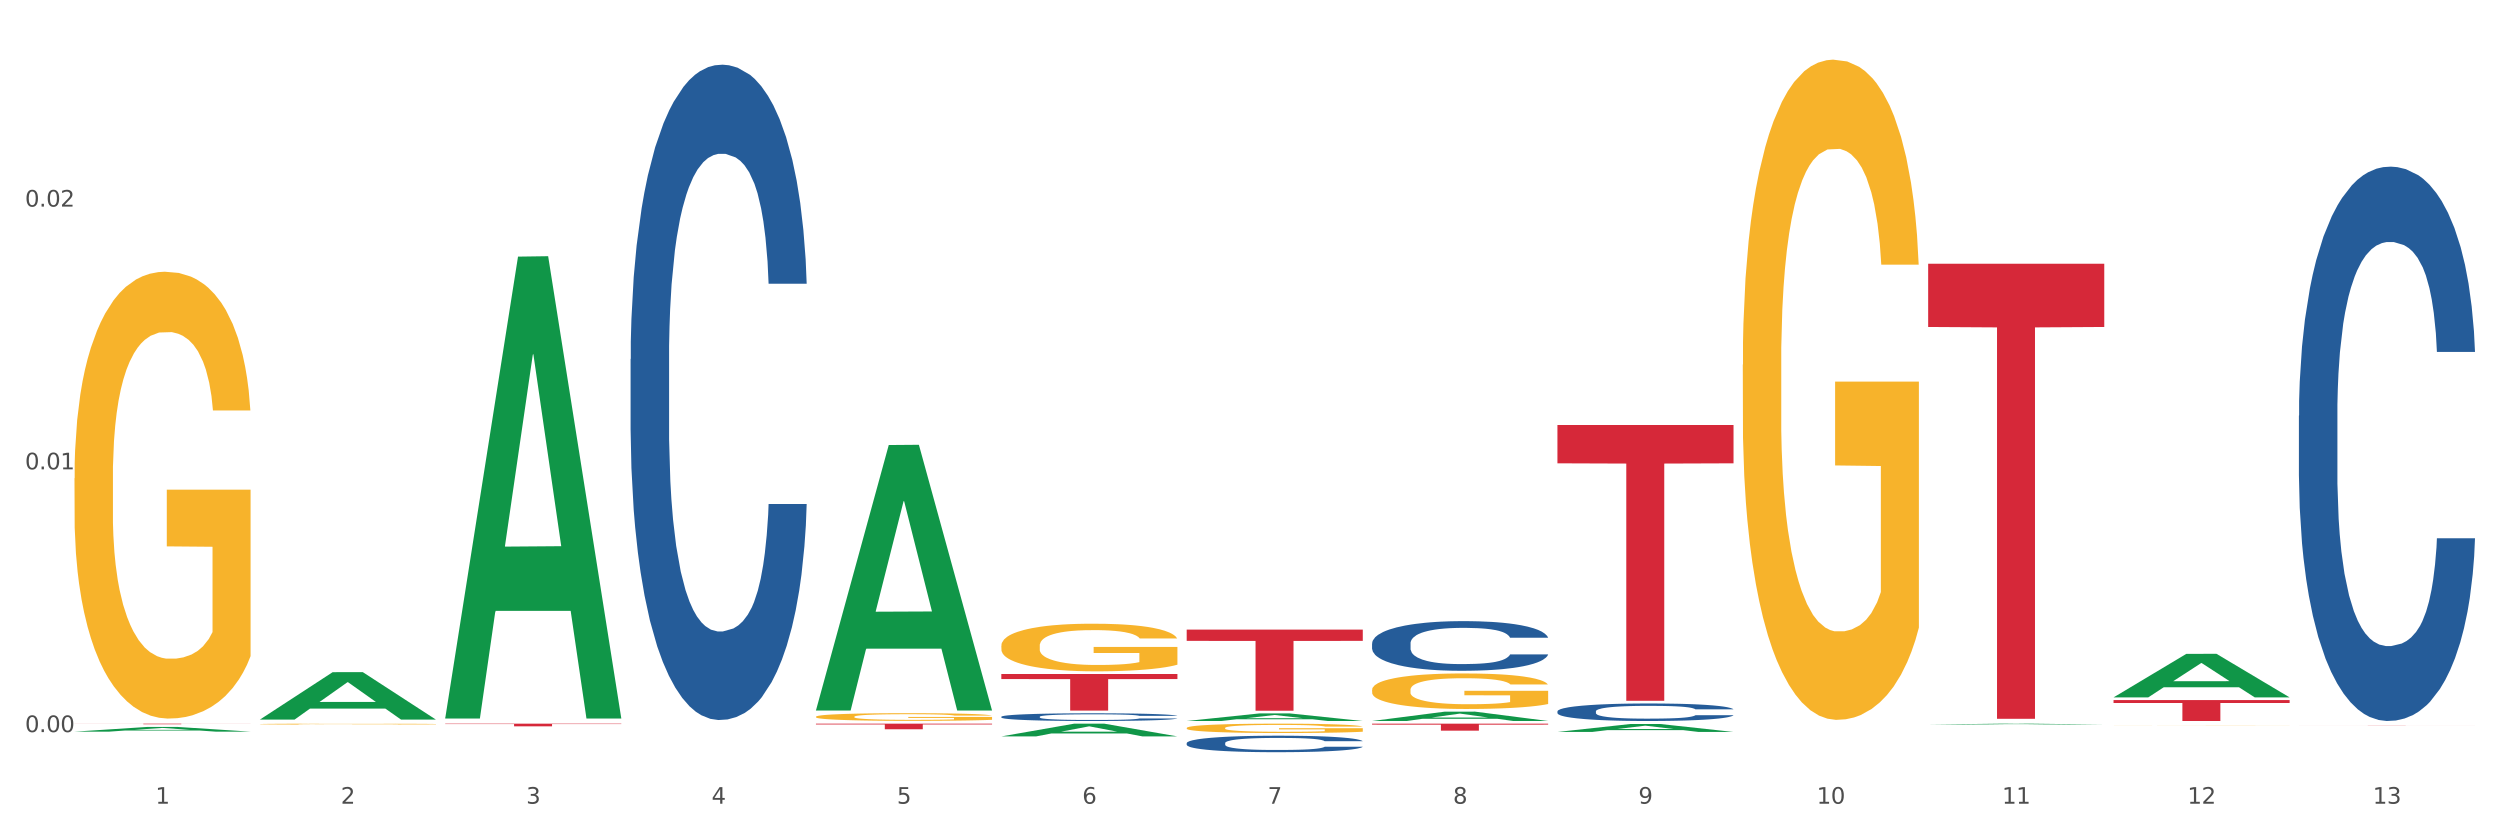 <?xml version="1.0" encoding="utf-8" standalone="no"?>
<!DOCTYPE svg PUBLIC "-//W3C//DTD SVG 1.1//EN"
  "http://www.w3.org/Graphics/SVG/1.1/DTD/svg11.dtd">
<svg xmlns:xlink="http://www.w3.org/1999/xlink" width="1080pt" height="360pt" viewBox="0 0 1080 360" xmlns="http://www.w3.org/2000/svg" version="1.1">
 <rect x="0" y="0" width="1080" height="360" fill="#333333" stroke="none"/>
 <defs>
  <style type="text/css">*{stroke-linejoin: round; stroke-linecap: butt}</style>
 </defs>
 <g id="figure_1">
  <g id="patch_1">
   <path d="M 0 360 
L 1080 360 
L 1080 0 
L 0 0 
z
" style="fill: #ffffff; stroke: #ffffff; stroke-linejoin: miter"/>
  </g>
  <g id="axes_1">
   <g id="matplotlib.axis_1">
    <g id="xtick_1">
     <g id="text_1">
      <!-- 1 -->
      <g style="fill: #4d4d4d" transform="translate(67.159 347.204) scale(0.096 -0.096)">
       <defs>
        <path id="DejaVuSans-31" d="M 794 531 
L 1825 531 
L 1825 4091 
L 703 3866 
L 703 4441 
L 1819 4666 
L 2450 4666 
L 2450 531 
L 3481 531 
L 3481 0 
L 794 0 
L 794 531 
z
" transform="scale(0.016)"/>
       </defs>
       <use xlink:href="#DejaVuSans-31"/>
      </g>
     </g>
    </g>
    <g id="xtick_2">
     <g id="text_2">
      <!-- 2 -->
      <g style="fill: #4d4d4d" transform="translate(147.238 347.204) scale(0.096 -0.096)">
       <defs>
        <path id="DejaVuSans-32" d="M 1228 531 
L 3431 531 
L 3431 0 
L 469 0 
L 469 531 
Q 828 903 1448 1529 
Q 2069 2156 2228 2338 
Q 2531 2678 2651 2914 
Q 2772 3150 2772 3378 
Q 2772 3750 2511 3984 
Q 2250 4219 1831 4219 
Q 1534 4219 1204 4116 
Q 875 4013 500 3803 
L 500 4441 
Q 881 4594 1212 4672 
Q 1544 4750 1819 4750 
Q 2544 4750 2975 4387 
Q 3406 4025 3406 3419 
Q 3406 3131 3298 2873 
Q 3191 2616 2906 2266 
Q 2828 2175 2409 1742 
Q 1991 1309 1228 531 
z
" transform="scale(0.016)"/>
       </defs>
       <use xlink:href="#DejaVuSans-32"/>
      </g>
     </g>
    </g>
    <g id="xtick_3">
     <g id="text_3">
      <!-- 3 -->
      <g style="fill: #4d4d4d" transform="translate(227.317 347.204) scale(0.096 -0.096)">
       <defs>
        <path id="DejaVuSans-33" d="M 2597 2516 
Q 3050 2419 3304 2112 
Q 3559 1806 3559 1356 
Q 3559 666 3084 287 
Q 2609 -91 1734 -91 
Q 1441 -91 1130 -33 
Q 819 25 488 141 
L 488 750 
Q 750 597 1062 519 
Q 1375 441 1716 441 
Q 2309 441 2620 675 
Q 2931 909 2931 1356 
Q 2931 1769 2642 2001 
Q 2353 2234 1838 2234 
L 1294 2234 
L 1294 2753 
L 1863 2753 
Q 2328 2753 2575 2939 
Q 2822 3125 2822 3475 
Q 2822 3834 2567 4026 
Q 2313 4219 1838 4219 
Q 1578 4219 1281 4162 
Q 984 4106 628 3988 
L 628 4550 
Q 988 4650 1302 4700 
Q 1616 4750 1894 4750 
Q 2613 4750 3031 4423 
Q 3450 4097 3450 3541 
Q 3450 3153 3228 2886 
Q 3006 2619 2597 2516 
z
" transform="scale(0.016)"/>
       </defs>
       <use xlink:href="#DejaVuSans-33"/>
      </g>
     </g>
    </g>
    <g id="xtick_4">
     <g id="text_4">
      <!-- 4 -->
      <g style="fill: #4d4d4d" transform="translate(307.396 347.204) scale(0.096 -0.096)">
       <defs>
        <path id="DejaVuSans-34" d="M 2419 4116 
L 825 1625 
L 2419 1625 
L 2419 4116 
z
M 2253 4666 
L 3047 4666 
L 3047 1625 
L 3713 1625 
L 3713 1100 
L 3047 1100 
L 3047 0 
L 2419 0 
L 2419 1100 
L 313 1100 
L 313 1709 
L 2253 4666 
z
" transform="scale(0.016)"/>
       </defs>
       <use xlink:href="#DejaVuSans-34"/>
      </g>
     </g>
    </g>
    <g id="xtick_5">
     <g id="text_5">
      <!-- 5 -->
      <g style="fill: #4d4d4d" transform="translate(387.475 347.204) scale(0.096 -0.096)">
       <defs>
        <path id="DejaVuSans-35" d="M 691 4666 
L 3169 4666 
L 3169 4134 
L 1269 4134 
L 1269 2991 
Q 1406 3038 1543 3061 
Q 1681 3084 1819 3084 
Q 2600 3084 3056 2656 
Q 3513 2228 3513 1497 
Q 3513 744 3044 326 
Q 2575 -91 1722 -91 
Q 1428 -91 1123 -41 
Q 819 9 494 109 
L 494 744 
Q 775 591 1075 516 
Q 1375 441 1709 441 
Q 2250 441 2565 725 
Q 2881 1009 2881 1497 
Q 2881 1984 2565 2268 
Q 2250 2553 1709 2553 
Q 1456 2553 1204 2497 
Q 953 2441 691 2322 
L 691 4666 
z
" transform="scale(0.016)"/>
       </defs>
       <use xlink:href="#DejaVuSans-35"/>
      </g>
     </g>
    </g>
    <g id="xtick_6">
     <g id="text_6">
      <!-- 6 -->
      <g style="fill: #4d4d4d" transform="translate(467.554 347.204) scale(0.096 -0.096)">
       <defs>
        <path id="DejaVuSans-36" d="M 2113 2584 
Q 1688 2584 1439 2293 
Q 1191 2003 1191 1497 
Q 1191 994 1439 701 
Q 1688 409 2113 409 
Q 2538 409 2786 701 
Q 3034 994 3034 1497 
Q 3034 2003 2786 2293 
Q 2538 2584 2113 2584 
z
M 3366 4563 
L 3366 3988 
Q 3128 4100 2886 4159 
Q 2644 4219 2406 4219 
Q 1781 4219 1451 3797 
Q 1122 3375 1075 2522 
Q 1259 2794 1537 2939 
Q 1816 3084 2150 3084 
Q 2853 3084 3261 2657 
Q 3669 2231 3669 1497 
Q 3669 778 3244 343 
Q 2819 -91 2113 -91 
Q 1303 -91 875 529 
Q 447 1150 447 2328 
Q 447 3434 972 4092 
Q 1497 4750 2381 4750 
Q 2619 4750 2861 4703 
Q 3103 4656 3366 4563 
z
" transform="scale(0.016)"/>
       </defs>
       <use xlink:href="#DejaVuSans-36"/>
      </g>
     </g>
    </g>
    <g id="xtick_7">
     <g id="text_7">
      <!-- 7 -->
      <g style="fill: #4d4d4d" transform="translate(547.634 347.204) scale(0.096 -0.096)">
       <defs>
        <path id="DejaVuSans-37" d="M 525 4666 
L 3525 4666 
L 3525 4397 
L 1831 0 
L 1172 0 
L 2766 4134 
L 525 4134 
L 525 4666 
z
" transform="scale(0.016)"/>
       </defs>
       <use xlink:href="#DejaVuSans-37"/>
      </g>
     </g>
    </g>
    <g id="xtick_8">
     <g id="text_8">
      <!-- 8 -->
      <g style="fill: #4d4d4d" transform="translate(627.713 347.204) scale(0.096 -0.096)">
       <defs>
        <path id="DejaVuSans-38" d="M 2034 2216 
Q 1584 2216 1326 1975 
Q 1069 1734 1069 1313 
Q 1069 891 1326 650 
Q 1584 409 2034 409 
Q 2484 409 2743 651 
Q 3003 894 3003 1313 
Q 3003 1734 2745 1975 
Q 2488 2216 2034 2216 
z
M 1403 2484 
Q 997 2584 770 2862 
Q 544 3141 544 3541 
Q 544 4100 942 4425 
Q 1341 4750 2034 4750 
Q 2731 4750 3128 4425 
Q 3525 4100 3525 3541 
Q 3525 3141 3298 2862 
Q 3072 2584 2669 2484 
Q 3125 2378 3379 2068 
Q 3634 1759 3634 1313 
Q 3634 634 3220 271 
Q 2806 -91 2034 -91 
Q 1263 -91 848 271 
Q 434 634 434 1313 
Q 434 1759 690 2068 
Q 947 2378 1403 2484 
z
M 1172 3481 
Q 1172 3119 1398 2916 
Q 1625 2713 2034 2713 
Q 2441 2713 2670 2916 
Q 2900 3119 2900 3481 
Q 2900 3844 2670 4047 
Q 2441 4250 2034 4250 
Q 1625 4250 1398 4047 
Q 1172 3844 1172 3481 
z
" transform="scale(0.016)"/>
       </defs>
       <use xlink:href="#DejaVuSans-38"/>
      </g>
     </g>
    </g>
    <g id="xtick_9">
     <g id="text_9">
      <!-- 9 -->
      <g style="fill: #4d4d4d" transform="translate(707.792 347.204) scale(0.096 -0.096)">
       <defs>
        <path id="DejaVuSans-39" d="M 703 97 
L 703 672 
Q 941 559 1184 500 
Q 1428 441 1663 441 
Q 2288 441 2617 861 
Q 2947 1281 2994 2138 
Q 2813 1869 2534 1725 
Q 2256 1581 1919 1581 
Q 1219 1581 811 2004 
Q 403 2428 403 3163 
Q 403 3881 828 4315 
Q 1253 4750 1959 4750 
Q 2769 4750 3195 4129 
Q 3622 3509 3622 2328 
Q 3622 1225 3098 567 
Q 2575 -91 1691 -91 
Q 1453 -91 1209 -44 
Q 966 3 703 97 
z
M 1959 2075 
Q 2384 2075 2632 2365 
Q 2881 2656 2881 3163 
Q 2881 3666 2632 3958 
Q 2384 4250 1959 4250 
Q 1534 4250 1286 3958 
Q 1038 3666 1038 3163 
Q 1038 2656 1286 2365 
Q 1534 2075 1959 2075 
z
" transform="scale(0.016)"/>
       </defs>
       <use xlink:href="#DejaVuSans-39"/>
      </g>
     </g>
    </g>
    <g id="xtick_10">
     <g id="text_10">
      <!-- 10 -->
      <g style="fill: #4d4d4d" transform="translate(784.817 347.204) scale(0.096 -0.096)">
       <defs>
        <path id="DejaVuSans-30" d="M 2034 4250 
Q 1547 4250 1301 3770 
Q 1056 3291 1056 2328 
Q 1056 1369 1301 889 
Q 1547 409 2034 409 
Q 2525 409 2770 889 
Q 3016 1369 3016 2328 
Q 3016 3291 2770 3770 
Q 2525 4250 2034 4250 
z
M 2034 4750 
Q 2819 4750 3233 4129 
Q 3647 3509 3647 2328 
Q 3647 1150 3233 529 
Q 2819 -91 2034 -91 
Q 1250 -91 836 529 
Q 422 1150 422 2328 
Q 422 3509 836 4129 
Q 1250 4750 2034 4750 
z
" transform="scale(0.016)"/>
       </defs>
       <use xlink:href="#DejaVuSans-31"/>
       <use xlink:href="#DejaVuSans-30" transform="translate(63.623 0)"/>
      </g>
     </g>
    </g>
    <g id="xtick_11">
     <g id="text_11">
      <!-- 11 -->
      <g style="fill: #4d4d4d" transform="translate(864.896 347.204) scale(0.096 -0.096)">
       <use xlink:href="#DejaVuSans-31"/>
       <use xlink:href="#DejaVuSans-31" transform="translate(63.623 0)"/>
      </g>
     </g>
    </g>
    <g id="xtick_12">
     <g id="text_12">
      <!-- 12 -->
      <g style="fill: #4d4d4d" transform="translate(944.975 347.204) scale(0.096 -0.096)">
       <use xlink:href="#DejaVuSans-31"/>
       <use xlink:href="#DejaVuSans-32" transform="translate(63.623 0)"/>
      </g>
     </g>
    </g>
    <g id="xtick_13">
     <g id="text_13">
      <!-- 13 -->
      <g style="fill: #4d4d4d" transform="translate(1025.054 347.204) scale(0.096 -0.096)">
       <use xlink:href="#DejaVuSans-31"/>
       <use xlink:href="#DejaVuSans-33" transform="translate(63.623 0)"/>
      </g>
     </g>
    </g>
    <g id="xtick_14"/>
    <g id="xtick_15"/>
    <g id="xtick_16"/>
    <g id="xtick_17"/>
    <g id="xtick_18"/>
    <g id="xtick_19"/>
    <g id="xtick_20"/>
    <g id="xtick_21"/>
    <g id="xtick_22"/>
    <g id="xtick_23"/>
    <g id="xtick_24"/>
    <g id="xtick_25"/>
   </g>
   <g id="matplotlib.axis_2">
    <g id="ytick_1">
     <g id="text_14">
      <!-- 0.00 -->
      <g style="fill: #4d4d4d" transform="translate(10.8 316.27) scale(0.096 -0.096)">
       <defs>
        <path id="DejaVuSans-2e" d="M 684 794 
L 1344 794 
L 1344 0 
L 684 0 
L 684 794 
z
" transform="scale(0.016)"/>
       </defs>
       <use xlink:href="#DejaVuSans-30"/>
       <use xlink:href="#DejaVuSans-2e" transform="translate(63.623 0)"/>
       <use xlink:href="#DejaVuSans-30" transform="translate(95.41 0)"/>
       <use xlink:href="#DejaVuSans-30" transform="translate(159.033 0)"/>
      </g>
     </g>
    </g>
    <g id="ytick_2">
     <g id="text_15">
      <!-- 0.01 -->
      <g style="fill: #4d4d4d" transform="translate(10.8 202.762) scale(0.096 -0.096)">
       <use xlink:href="#DejaVuSans-30"/>
       <use xlink:href="#DejaVuSans-2e" transform="translate(63.623 0)"/>
       <use xlink:href="#DejaVuSans-30" transform="translate(95.41 0)"/>
       <use xlink:href="#DejaVuSans-31" transform="translate(159.033 0)"/>
      </g>
     </g>
    </g>
    <g id="ytick_3">
     <g id="text_16">
      <!-- 0.02 -->
      <g style="fill: #4d4d4d" transform="translate(10.8 89.254) scale(0.096 -0.096)">
       <use xlink:href="#DejaVuSans-30"/>
       <use xlink:href="#DejaVuSans-2e" transform="translate(63.623 0)"/>
       <use xlink:href="#DejaVuSans-30" transform="translate(95.41 0)"/>
       <use xlink:href="#DejaVuSans-32" transform="translate(159.033 0)"/>
      </g>
     </g>
    </g>
    <g id="ytick_4"/>
    <g id="ytick_5"/>
    <g id="ytick_6"/>
   </g>
   <g id="PolyCollection_1">
    <path d="M 32.175 316.069 
L 32.253 316.067 
L 63.625 314.036 
L 76.644 314.034 
L 108.25 316.073 
L 93.192 316.073 
L 86.369 315.598 
L 53.978 315.598 
L 53.743 315.606 
L 47.155 316.073 
L 32.175 316.073 
L 32.175 316.069 
L 58.056 315.315 
L 82.291 315.313 
L 70.291 314.469 
L 70.134 314.465 
L 69.977 314.471 
L 57.978 315.313 
L 58.056 315.315 
L 32.175 316.069 
z
" clip-path="url(#p7090a902dc)" style="fill: #109648"/>
    <path d="M 913.046 302.433 
L 989.121 302.433 
L 989.121 303.689 
L 959.196 303.698 
L 959.196 311.475 
L 942.791 311.475 
L 942.791 303.698 
L 913.046 303.689 
L 913.046 302.441 
L 913.046 302.433 
z
" clip-path="url(#p7090a902dc)" style="fill: #d62839"/>
    <path d="M 832.967 113.931 
L 909.042 113.931 
L 909.042 141.25 
L 879.116 141.435 
L 879.116 310.523 
L 862.712 310.523 
L 862.712 141.435 
L 832.967 141.25 
L 832.967 114.115 
L 832.967 113.931 
z
" clip-path="url(#p7090a902dc)" style="fill: #d62839"/>
    <path d="M 672.808 183.592 
L 748.883 183.592 
L 748.883 200.151 
L 718.958 200.263 
L 718.958 302.753 
L 702.553 302.753 
L 702.553 200.263 
L 672.808 200.151 
L 672.808 183.704 
L 672.808 183.592 
z
" clip-path="url(#p7090a902dc)" style="fill: #d62839"/>
    <path d="M 592.729 312.623 
L 668.804 312.623 
L 668.804 313.042 
L 638.879 313.045 
L 638.879 315.641 
L 622.474 315.641 
L 622.474 313.045 
L 592.729 313.042 
L 592.729 312.626 
L 592.729 312.623 
z
" clip-path="url(#p7090a902dc)" style="fill: #d62839"/>
    <path d="M 512.65 271.986 
L 588.725 271.986 
L 588.725 276.858 
L 558.8 276.891 
L 558.8 307.044 
L 542.395 307.044 
L 542.395 276.891 
L 512.65 276.858 
L 512.65 272.019 
L 512.65 271.986 
z
" clip-path="url(#p7090a902dc)" style="fill: #d62839"/>
    <path d="M 432.571 291.166 
L 508.646 291.166 
L 508.646 293.365 
L 478.721 293.38 
L 478.721 306.989 
L 462.316 306.989 
L 462.316 293.38 
L 432.571 293.365 
L 432.571 291.181 
L 432.571 291.166 
z
" clip-path="url(#p7090a902dc)" style="fill: #d62839"/>
    <path d="M 352.492 312.623 
L 428.567 312.623 
L 428.567 312.958 
L 398.641 312.96 
L 398.641 315.032 
L 382.237 315.032 
L 382.237 312.96 
L 352.492 312.958 
L 352.492 312.625 
L 352.492 312.623 
z
" clip-path="url(#p7090a902dc)" style="fill: #d62839"/>
    <path d="M 192.333 312.623 
L 268.408 312.623 
L 268.408 312.784 
L 238.483 312.785 
L 238.483 313.781 
L 222.078 313.781 
L 222.078 312.785 
L 192.333 312.784 
L 192.333 312.624 
L 192.333 312.623 
z
" clip-path="url(#p7090a902dc)" style="fill: #d62839"/>
    <path d="M 32.175 312.623 
L 108.25 312.623 
L 108.25 312.659 
L 78.325 312.66 
L 78.325 312.887 
L 61.92 312.887 
L 61.92 312.66 
L 32.175 312.659 
L 32.175 312.623 
L 32.175 312.623 
z
" clip-path="url(#p7090a902dc)" style="fill: #d62839"/>
    <path d="M 272.412 155.149 
L 272.502 154.89 
L 272.502 147.651 
L 272.772 137.826 
L 273.761 119.727 
L 275.02 106.023 
L 277.178 89.993 
L 278.347 83.271 
L 279.876 75.773 
L 283.023 63.621 
L 286.62 53.278 
L 289.138 47.59 
L 291.027 43.97 
L 295.253 37.507 
L 297.681 34.662 
L 300.199 32.335 
L 302.357 30.784 
L 305.954 28.974 
L 308.831 28.199 
L 312.159 27.94 
L 314.946 28.199 
L 318.633 29.233 
L 324.028 32.335 
L 326.097 34.145 
L 328.884 37.248 
L 331.762 41.385 
L 334.1 45.522 
L 336.798 51.468 
L 339.585 59.225 
L 342.283 69.05 
L 344.171 78.1 
L 345.7 87.666 
L 347.049 99.301 
L 348.038 111.97 
L 348.488 122.571 
L 332.032 122.571 
L 331.582 113.004 
L 330.683 102.662 
L 329.784 95.681 
L 328.794 89.993 
L 327.266 83.529 
L 325.917 79.392 
L 323.669 74.48 
L 321.601 71.377 
L 319.892 69.567 
L 317.824 68.016 
L 313.418 66.465 
L 310.27 66.465 
L 308.292 66.982 
L 305.864 68.274 
L 303.796 70.084 
L 301.368 73.187 
L 299.479 76.548 
L 297.591 80.944 
L 296.512 84.046 
L 294.893 89.734 
L 293.814 94.388 
L 292.375 102.404 
L 291.566 108.092 
L 290.127 122.829 
L 289.498 133.689 
L 289.228 141.187 
L 289.048 149.46 
L 289.048 189.795 
L 289.588 207.894 
L 290.037 215.65 
L 290.757 224.441 
L 292.106 235.818 
L 294.084 246.935 
L 296.152 254.95 
L 297.861 259.863 
L 299.479 263.483 
L 301.098 266.327 
L 303.076 268.912 
L 304.695 270.464 
L 307.123 272.015 
L 310 272.791 
L 312.249 272.791 
L 316.835 271.498 
L 318.903 270.205 
L 320.881 268.395 
L 323.039 265.551 
L 324.748 262.449 
L 325.737 260.122 
L 327.356 255.209 
L 328.615 250.038 
L 329.694 244.091 
L 330.413 238.92 
L 331.222 231.164 
L 331.852 222.373 
L 332.032 217.719 
L 348.488 217.719 
L 348.128 227.027 
L 347.498 236.076 
L 346.24 248.228 
L 345.25 255.209 
L 343.722 263.741 
L 342.103 270.981 
L 339.855 278.996 
L 337.787 284.943 
L 335.629 290.114 
L 333.291 294.768 
L 329.064 301.232 
L 327.535 303.042 
L 324.298 306.144 
L 321.78 307.954 
L 318.094 309.764 
L 314.317 310.798 
L 310.36 311.057 
L 306.853 310.54 
L 302.986 308.988 
L 300.558 307.437 
L 297.861 305.11 
L 294.713 301.49 
L 291.746 297.095 
L 288.958 291.924 
L 286.351 285.977 
L 283.923 279.255 
L 280.775 268.137 
L 278.437 257.277 
L 276.729 247.194 
L 275.56 238.662 
L 274.391 227.802 
L 273.761 220.304 
L 272.772 202.205 
L 272.412 185.399 
L 272.412 155.149 
z
" clip-path="url(#p7090a902dc)" style="fill: #255c99"/>
    <path d="M 432.571 309.636 
L 432.661 309.633 
L 432.661 309.548 
L 432.93 309.432 
L 433.92 309.219 
L 435.179 309.057 
L 437.337 308.868 
L 438.506 308.789 
L 440.034 308.7 
L 443.182 308.557 
L 446.779 308.435 
L 449.297 308.368 
L 451.185 308.325 
L 455.411 308.249 
L 457.839 308.215 
L 460.357 308.188 
L 462.515 308.17 
L 466.112 308.148 
L 468.99 308.139 
L 472.317 308.136 
L 475.105 308.139 
L 478.791 308.151 
L 484.187 308.188 
L 486.255 308.209 
L 489.043 308.246 
L 491.92 308.295 
L 494.258 308.343 
L 496.956 308.414 
L 499.744 308.505 
L 502.441 308.621 
L 504.33 308.728 
L 505.858 308.84 
L 507.207 308.978 
L 508.196 309.127 
L 508.646 309.252 
L 492.19 309.252 
L 491.74 309.139 
L 490.841 309.017 
L 489.942 308.935 
L 488.953 308.868 
L 487.424 308.792 
L 486.075 308.743 
L 483.827 308.685 
L 481.759 308.648 
L 480.05 308.627 
L 477.982 308.609 
L 473.576 308.59 
L 470.429 308.59 
L 468.45 308.597 
L 466.022 308.612 
L 463.954 308.633 
L 461.526 308.67 
L 459.638 308.709 
L 457.749 308.761 
L 456.67 308.798 
L 455.052 308.865 
L 453.973 308.92 
L 452.534 309.014 
L 451.724 309.081 
L 450.286 309.255 
L 449.656 309.383 
L 449.386 309.472 
L 449.207 309.569 
L 449.207 310.045 
L 449.746 310.259 
L 450.196 310.35 
L 450.915 310.454 
L 452.264 310.588 
L 454.242 310.719 
L 456.311 310.814 
L 458.019 310.871 
L 459.638 310.914 
L 461.256 310.948 
L 463.235 310.978 
L 464.853 310.996 
L 467.281 311.015 
L 470.159 311.024 
L 472.407 311.024 
L 476.993 311.009 
L 479.061 310.993 
L 481.039 310.972 
L 483.198 310.939 
L 484.906 310.902 
L 485.895 310.875 
L 487.514 310.817 
L 488.773 310.756 
L 489.852 310.685 
L 490.571 310.624 
L 491.381 310.533 
L 492.01 310.429 
L 492.19 310.374 
L 508.646 310.374 
L 508.286 310.484 
L 507.657 310.591 
L 506.398 310.734 
L 505.409 310.817 
L 503.88 310.917 
L 502.261 311.003 
L 500.013 311.097 
L 497.945 311.167 
L 495.787 311.228 
L 493.449 311.283 
L 489.222 311.359 
L 487.694 311.381 
L 484.457 311.417 
L 481.939 311.439 
L 478.252 311.46 
L 474.475 311.472 
L 470.518 311.475 
L 467.011 311.469 
L 463.145 311.451 
L 460.717 311.433 
L 458.019 311.405 
L 454.872 311.362 
L 451.904 311.311 
L 449.117 311.25 
L 446.509 311.179 
L 444.081 311.1 
L 440.934 310.969 
L 438.596 310.841 
L 436.887 310.722 
L 435.718 310.621 
L 434.549 310.493 
L 433.92 310.405 
L 432.93 310.191 
L 432.571 309.993 
L 432.571 309.636 
z
" clip-path="url(#p7090a902dc)" style="fill: #255c99"/>
    <path d="M 512.65 321.021 
L 512.74 321.015 
L 512.74 320.832 
L 513.01 320.585 
L 513.999 320.129 
L 515.258 319.784 
L 517.416 319.38 
L 518.585 319.21 
L 520.114 319.021 
L 523.261 318.715 
L 526.858 318.455 
L 529.376 318.311 
L 531.264 318.22 
L 535.49 318.057 
L 537.918 317.986 
L 540.436 317.927 
L 542.594 317.888 
L 546.191 317.842 
L 549.069 317.823 
L 552.396 317.816 
L 555.184 317.823 
L 558.871 317.849 
L 564.266 317.927 
L 566.334 317.973 
L 569.122 318.051 
L 571.999 318.155 
L 574.337 318.259 
L 577.035 318.409 
L 579.823 318.605 
L 582.52 318.852 
L 584.409 319.08 
L 585.937 319.321 
L 587.286 319.614 
L 588.275 319.933 
L 588.725 320.201 
L 572.269 320.201 
L 571.819 319.96 
L 570.92 319.699 
L 570.021 319.523 
L 569.032 319.38 
L 567.503 319.217 
L 566.154 319.113 
L 563.906 318.989 
L 561.838 318.911 
L 560.129 318.865 
L 558.061 318.826 
L 553.655 318.787 
L 550.508 318.787 
L 548.529 318.8 
L 546.101 318.833 
L 544.033 318.878 
L 541.605 318.956 
L 539.717 319.041 
L 537.828 319.152 
L 536.749 319.23 
L 535.131 319.373 
L 534.052 319.49 
L 532.613 319.692 
L 531.804 319.836 
L 530.365 320.207 
L 529.735 320.481 
L 529.466 320.67 
L 529.286 320.878 
L 529.286 321.894 
L 529.825 322.35 
L 530.275 322.546 
L 530.994 322.767 
L 532.343 323.054 
L 534.321 323.334 
L 536.39 323.536 
L 538.098 323.66 
L 539.717 323.751 
L 541.335 323.823 
L 543.314 323.888 
L 544.932 323.927 
L 547.36 323.966 
L 550.238 323.985 
L 552.486 323.985 
L 557.072 323.953 
L 559.14 323.92 
L 561.119 323.875 
L 563.277 323.803 
L 564.985 323.725 
L 565.974 323.666 
L 567.593 323.542 
L 568.852 323.412 
L 569.931 323.262 
L 570.65 323.132 
L 571.46 322.937 
L 572.089 322.715 
L 572.269 322.598 
L 588.725 322.598 
L 588.365 322.832 
L 587.736 323.06 
L 586.477 323.367 
L 585.488 323.542 
L 583.959 323.757 
L 582.341 323.94 
L 580.092 324.142 
L 578.024 324.292 
L 575.866 324.422 
L 573.528 324.539 
L 569.302 324.702 
L 567.773 324.748 
L 564.536 324.826 
L 562.018 324.871 
L 558.331 324.917 
L 554.554 324.943 
L 550.598 324.95 
L 547.091 324.936 
L 543.224 324.897 
L 540.796 324.858 
L 538.098 324.8 
L 534.951 324.708 
L 531.983 324.598 
L 529.196 324.467 
L 526.588 324.318 
L 524.16 324.148 
L 521.013 323.868 
L 518.675 323.595 
L 516.966 323.34 
L 515.797 323.125 
L 514.628 322.852 
L 513.999 322.663 
L 513.01 322.207 
L 512.65 321.784 
L 512.65 321.021 
z
" clip-path="url(#p7090a902dc)" style="fill: #255c99"/>
    <path d="M 592.729 277.969 
L 592.819 277.949 
L 592.819 277.401 
L 593.089 276.656 
L 594.078 275.284 
L 595.337 274.246 
L 597.495 273.031 
L 598.664 272.521 
L 600.193 271.953 
L 603.34 271.032 
L 606.937 270.248 
L 609.455 269.817 
L 611.343 269.543 
L 615.57 269.053 
L 617.998 268.838 
L 620.515 268.661 
L 622.674 268.544 
L 626.27 268.406 
L 629.148 268.348 
L 632.475 268.328 
L 635.263 268.348 
L 638.95 268.426 
L 644.345 268.661 
L 646.413 268.798 
L 649.201 269.033 
L 652.078 269.347 
L 654.417 269.66 
L 657.114 270.111 
L 659.902 270.699 
L 662.6 271.444 
L 664.488 272.129 
L 666.017 272.854 
L 667.365 273.736 
L 668.355 274.696 
L 668.804 275.5 
L 652.348 275.5 
L 651.899 274.775 
L 650.999 273.991 
L 650.1 273.462 
L 649.111 273.031 
L 647.582 272.541 
L 646.233 272.227 
L 643.985 271.855 
L 641.917 271.62 
L 640.209 271.483 
L 638.14 271.365 
L 633.734 271.248 
L 630.587 271.248 
L 628.608 271.287 
L 626.181 271.385 
L 624.112 271.522 
L 621.684 271.757 
L 619.796 272.012 
L 617.908 272.345 
L 616.829 272.58 
L 615.21 273.011 
L 614.131 273.364 
L 612.692 273.971 
L 611.883 274.403 
L 610.444 275.519 
L 609.814 276.342 
L 609.545 276.911 
L 609.365 277.538 
L 609.365 280.595 
L 609.904 281.966 
L 610.354 282.554 
L 611.073 283.22 
L 612.422 284.082 
L 614.401 284.925 
L 616.469 285.533 
L 618.177 285.905 
L 619.796 286.179 
L 621.415 286.395 
L 623.393 286.591 
L 625.012 286.708 
L 627.439 286.826 
L 630.317 286.885 
L 632.565 286.885 
L 637.151 286.787 
L 639.219 286.689 
L 641.198 286.551 
L 643.356 286.336 
L 645.064 286.101 
L 646.054 285.924 
L 647.672 285.552 
L 648.931 285.16 
L 650.01 284.71 
L 650.73 284.318 
L 651.539 283.73 
L 652.168 283.064 
L 652.348 282.711 
L 668.804 282.711 
L 668.445 283.416 
L 667.815 284.102 
L 666.556 285.023 
L 665.567 285.552 
L 664.038 286.199 
L 662.42 286.747 
L 660.172 287.355 
L 658.103 287.806 
L 655.945 288.197 
L 653.607 288.55 
L 649.381 289.04 
L 647.852 289.177 
L 644.615 289.412 
L 642.097 289.549 
L 638.41 289.687 
L 634.633 289.765 
L 630.677 289.785 
L 627.17 289.745 
L 623.303 289.628 
L 620.875 289.51 
L 618.177 289.334 
L 615.03 289.06 
L 612.063 288.726 
L 609.275 288.335 
L 606.667 287.884 
L 604.239 287.374 
L 601.092 286.532 
L 598.754 285.709 
L 597.045 284.945 
L 595.876 284.298 
L 594.707 283.475 
L 594.078 282.907 
L 593.089 281.535 
L 592.729 280.261 
L 592.729 277.969 
z
" clip-path="url(#p7090a902dc)" style="fill: #255c99"/>
    <path d="M 672.808 307.304 
L 672.898 307.297 
L 672.898 307.103 
L 673.168 306.84 
L 674.157 306.356 
L 675.416 305.989 
L 677.574 305.561 
L 678.743 305.381 
L 680.272 305.18 
L 683.419 304.855 
L 687.016 304.578 
L 689.534 304.426 
L 691.422 304.329 
L 695.649 304.156 
L 698.077 304.08 
L 700.595 304.018 
L 702.753 303.976 
L 706.35 303.928 
L 709.227 303.907 
L 712.554 303.9 
L 715.342 303.907 
L 719.029 303.935 
L 724.424 304.018 
L 726.492 304.066 
L 729.28 304.149 
L 732.158 304.26 
L 734.496 304.371 
L 737.193 304.53 
L 739.981 304.737 
L 742.679 305 
L 744.567 305.242 
L 746.096 305.498 
L 747.445 305.81 
L 748.434 306.149 
L 748.883 306.432 
L 732.427 306.432 
L 731.978 306.176 
L 731.079 305.9 
L 730.179 305.713 
L 729.19 305.561 
L 727.661 305.388 
L 726.313 305.277 
L 724.065 305.145 
L 721.996 305.062 
L 720.288 305.014 
L 718.22 304.973 
L 713.813 304.931 
L 710.666 304.931 
L 708.688 304.945 
L 706.26 304.979 
L 704.191 305.028 
L 701.764 305.111 
L 699.875 305.201 
L 697.987 305.318 
L 696.908 305.401 
L 695.289 305.554 
L 694.21 305.678 
L 692.771 305.893 
L 691.962 306.045 
L 690.523 306.439 
L 689.894 306.73 
L 689.624 306.93 
L 689.444 307.152 
L 689.444 308.231 
L 689.984 308.715 
L 690.433 308.923 
L 691.153 309.158 
L 692.501 309.462 
L 694.48 309.76 
L 696.548 309.974 
L 698.257 310.106 
L 699.875 310.202 
L 701.494 310.278 
L 703.472 310.348 
L 705.091 310.389 
L 707.519 310.431 
L 710.396 310.451 
L 712.644 310.451 
L 717.23 310.417 
L 719.299 310.382 
L 721.277 310.334 
L 723.435 310.258 
L 725.144 310.175 
L 726.133 310.112 
L 727.751 309.981 
L 729.01 309.843 
L 730.089 309.684 
L 730.809 309.545 
L 731.618 309.338 
L 732.248 309.102 
L 732.427 308.978 
L 748.883 308.978 
L 748.524 309.227 
L 747.894 309.469 
L 746.635 309.794 
L 745.646 309.981 
L 744.117 310.209 
L 742.499 310.403 
L 740.251 310.617 
L 738.183 310.777 
L 736.024 310.915 
L 733.686 311.039 
L 729.46 311.212 
L 727.931 311.261 
L 724.694 311.344 
L 722.176 311.392 
L 718.489 311.441 
L 714.713 311.468 
L 710.756 311.475 
L 707.249 311.461 
L 703.382 311.42 
L 700.954 311.378 
L 698.257 311.316 
L 695.109 311.219 
L 692.142 311.102 
L 689.354 310.963 
L 686.746 310.804 
L 684.318 310.624 
L 681.171 310.327 
L 678.833 310.036 
L 677.125 309.767 
L 675.956 309.538 
L 674.787 309.248 
L 674.157 309.047 
L 673.168 308.563 
L 672.808 308.113 
L 672.808 307.304 
z
" clip-path="url(#p7090a902dc)" style="fill: #255c99"/>
    <path d="M 993.125 179.592 
L 993.215 179.373 
L 993.215 173.249 
L 993.485 164.938 
L 994.474 149.628 
L 995.733 138.036 
L 997.891 124.476 
L 999.06 118.789 
L 1000.588 112.447 
L 1003.736 102.167 
L 1007.333 93.419 
L 1009.851 88.607 
L 1011.739 85.545 
L 1015.965 80.077 
L 1018.393 77.671 
L 1020.911 75.703 
L 1023.069 74.391 
L 1026.666 72.86 
L 1029.544 72.204 
L 1032.871 71.985 
L 1035.659 72.204 
L 1039.345 73.078 
L 1044.741 75.703 
L 1046.809 77.234 
L 1049.597 79.859 
L 1052.474 83.358 
L 1054.812 86.857 
L 1057.51 91.888 
L 1060.298 98.449 
L 1062.995 106.76 
L 1064.884 114.415 
L 1066.412 122.508 
L 1067.761 132.35 
L 1068.75 143.067 
L 1069.2 152.034 
L 1052.744 152.034 
L 1052.294 143.941 
L 1051.395 135.193 
L 1050.496 129.288 
L 1049.507 124.476 
L 1047.978 119.008 
L 1046.629 115.509 
L 1044.381 111.353 
L 1042.313 108.729 
L 1040.604 107.198 
L 1038.536 105.885 
L 1034.13 104.573 
L 1030.983 104.573 
L 1029.004 105.01 
L 1026.576 106.104 
L 1024.508 107.635 
L 1022.08 110.26 
L 1020.192 113.103 
L 1018.303 116.821 
L 1017.224 119.446 
L 1015.606 124.257 
L 1014.527 128.194 
L 1013.088 134.974 
L 1012.278 139.786 
L 1010.84 152.252 
L 1010.21 161.438 
L 1009.94 167.781 
L 1009.761 174.78 
L 1009.761 208.899 
L 1010.3 224.209 
L 1010.75 230.77 
L 1011.469 238.207 
L 1012.818 247.83 
L 1014.796 257.235 
L 1016.865 264.015 
L 1018.573 268.17 
L 1020.192 271.232 
L 1021.81 273.638 
L 1023.789 275.825 
L 1025.407 277.137 
L 1027.835 278.45 
L 1030.713 279.106 
L 1032.961 279.106 
L 1037.547 278.012 
L 1039.615 276.919 
L 1041.594 275.388 
L 1043.752 272.982 
L 1045.46 270.357 
L 1046.449 268.389 
L 1048.068 264.233 
L 1049.327 259.859 
L 1050.406 254.829 
L 1051.125 250.454 
L 1051.935 243.893 
L 1052.564 236.457 
L 1052.744 232.52 
L 1069.2 232.52 
L 1068.84 240.394 
L 1068.211 248.049 
L 1066.952 258.328 
L 1065.963 264.233 
L 1064.434 271.451 
L 1062.815 277.575 
L 1060.567 284.355 
L 1058.499 289.385 
L 1056.341 293.76 
L 1054.003 297.696 
L 1049.777 303.164 
L 1048.248 304.695 
L 1045.011 307.32 
L 1042.493 308.851 
L 1038.806 310.382 
L 1035.029 311.257 
L 1031.072 311.475 
L 1027.565 311.038 
L 1023.699 309.726 
L 1021.271 308.413 
L 1018.573 306.445 
L 1015.426 303.383 
L 1012.458 299.665 
L 1009.671 295.291 
L 1007.063 290.26 
L 1004.635 284.574 
L 1001.488 275.169 
L 999.15 265.983 
L 997.441 257.453 
L 996.272 250.236 
L 995.103 241.05 
L 994.474 234.707 
L 993.485 219.397 
L 993.125 205.181 
L 993.125 179.592 
z
" clip-path="url(#p7090a902dc)" style="fill: #255c99"/>
    <path d="M 913.046 313.554 
L 913.135 313.554 
L 913.135 313.552 
L 913.315 313.55 
L 914.213 313.547 
L 915.561 313.544 
L 916.549 313.542 
L 917.537 313.541 
L 918.704 313.539 
L 920.141 313.538 
L 922.746 313.536 
L 924.363 313.535 
L 926.339 313.534 
L 929.931 313.532 
L 932.536 313.531 
L 935.231 313.531 
L 939.632 313.53 
L 942.506 313.529 
L 945.559 313.529 
L 949.242 313.529 
L 952.026 313.529 
L 958.134 313.529 
L 963.343 313.529 
L 965.858 313.53 
L 969.092 313.53 
L 970.798 313.531 
L 973.582 313.531 
L 976.457 313.532 
L 978.433 313.533 
L 981.397 313.535 
L 983.642 313.537 
L 985.708 313.539 
L 986.786 313.54 
L 987.594 313.541 
L 988.312 313.543 
L 989.031 313.545 
L 972.864 313.545 
L 972.235 313.544 
L 971.247 313.542 
L 969.81 313.541 
L 968.553 313.54 
L 966.397 313.538 
L 964.421 313.538 
L 962.355 313.537 
L 959.84 313.536 
L 957.864 313.536 
L 955.08 313.536 
L 949.601 313.536 
L 945.919 313.536 
L 943.404 313.537 
L 941.787 313.537 
L 940.35 313.538 
L 938.733 313.539 
L 936.847 313.54 
L 935.5 313.541 
L 934.153 313.542 
L 933.075 313.543 
L 932.087 313.544 
L 931.279 313.546 
L 930.65 313.547 
L 930.111 313.549 
L 929.662 313.552 
L 929.662 313.559 
L 929.841 313.561 
L 930.291 313.563 
L 930.829 313.564 
L 931.728 313.566 
L 932.536 313.567 
L 934.063 313.569 
L 935.769 313.57 
L 937.117 313.571 
L 938.464 313.572 
L 940.799 313.573 
L 943.404 313.574 
L 945.649 313.575 
L 948.703 313.575 
L 950.769 313.575 
L 952.565 313.575 
L 956.966 313.575 
L 960.11 313.575 
L 963.613 313.575 
L 966.307 313.574 
L 968.553 313.574 
L 971.068 313.573 
L 972.684 313.572 
L 972.684 313.562 
L 952.925 313.562 
L 952.925 313.555 
L 989.121 313.555 
L 989.121 313.575 
L 987.594 313.576 
L 985.887 313.577 
L 984.091 313.578 
L 981.397 313.579 
L 978.163 313.58 
L 975.289 313.581 
L 972.235 313.581 
L 968.643 313.582 
L 963.972 313.582 
L 961.098 313.582 
L 957.505 313.583 
L 953.284 313.583 
L 949.601 313.583 
L 946.009 313.582 
L 942.236 313.582 
L 938.554 313.581 
L 935.769 313.581 
L 932.985 313.58 
L 930.021 313.579 
L 927.686 313.578 
L 925.89 313.577 
L 923.914 313.576 
L 921.758 313.574 
L 920.141 313.573 
L 918.704 313.572 
L 917.177 313.57 
L 916.099 313.568 
L 915.022 313.566 
L 914.393 313.565 
L 913.674 313.563 
L 913.135 313.56 
L 913.046 313.554 
z
" clip-path="url(#p7090a902dc)" style="fill: #f7b32b"/>
    <path d="M 752.887 157.564 
L 752.977 157.303 
L 752.977 147.926 
L 753.157 139.851 
L 754.055 120.315 
L 755.402 104.165 
L 756.39 95.569 
L 757.378 88.536 
L 758.546 81.503 
L 759.983 74.209 
L 762.588 63.53 
L 764.204 58.059 
L 766.18 52.329 
L 769.773 43.993 
L 772.378 39.305 
L 775.072 35.397 
L 779.473 30.709 
L 782.347 28.625 
L 785.401 27.062 
L 789.084 26.02 
L 791.868 25.759 
L 797.976 26.541 
L 803.185 28.885 
L 805.7 30.709 
L 808.933 33.834 
L 810.64 35.918 
L 813.424 40.086 
L 816.298 45.556 
L 818.274 50.245 
L 821.238 59.101 
L 823.484 67.958 
L 825.549 78.898 
L 826.627 86.452 
L 827.436 93.485 
L 828.154 101.56 
L 828.873 114.324 
L 812.706 114.324 
L 812.077 105.207 
L 811.089 96.611 
L 809.652 88.275 
L 808.394 83.066 
L 806.239 76.554 
L 804.263 72.386 
L 802.197 69.26 
L 799.682 66.655 
L 797.706 65.353 
L 794.922 64.311 
L 789.443 64.571 
L 785.76 66.655 
L 783.246 69.26 
L 781.629 71.605 
L 780.192 74.209 
L 778.575 77.856 
L 776.689 83.326 
L 775.342 88.275 
L 773.994 94.527 
L 772.917 100.779 
L 771.929 108.072 
L 771.12 115.887 
L 770.492 123.962 
L 769.953 133.86 
L 769.504 150.27 
L 769.504 185.957 
L 769.683 194.032 
L 770.132 204.711 
L 770.671 212.786 
L 771.569 222.424 
L 772.378 228.936 
L 773.905 238.314 
L 775.611 246.128 
L 776.958 251.077 
L 778.306 255.245 
L 780.641 260.976 
L 783.246 265.664 
L 785.491 268.53 
L 788.545 271.134 
L 790.611 272.176 
L 792.407 272.697 
L 796.808 272.697 
L 799.952 271.916 
L 803.454 270.093 
L 806.149 267.748 
L 808.394 264.883 
L 810.909 260.194 
L 812.526 255.766 
L 812.526 201.325 
L 792.766 201.065 
L 792.766 164.857 
L 828.963 164.857 
L 828.963 271.134 
L 827.436 276.605 
L 825.729 281.554 
L 823.933 285.982 
L 821.238 291.452 
L 818.005 296.662 
L 815.131 300.309 
L 812.077 303.434 
L 808.484 306.3 
L 803.814 308.905 
L 800.94 309.946 
L 797.347 310.728 
L 793.125 310.988 
L 789.443 310.467 
L 785.85 309.165 
L 782.078 306.821 
L 778.395 303.434 
L 775.611 300.048 
L 772.827 295.88 
L 769.863 290.41 
L 767.528 285.201 
L 765.731 280.512 
L 763.755 274.521 
L 761.6 266.706 
L 759.983 259.673 
L 758.546 252.38 
L 757.019 243.002 
L 755.941 234.927 
L 754.863 224.769 
L 754.235 217.215 
L 753.516 205.493 
L 752.977 189.082 
L 752.887 157.564 
z
" clip-path="url(#p7090a902dc)" style="fill: #f7b32b"/>
    <path d="M 592.729 298.024 
L 592.819 298.01 
L 592.819 297.505 
L 592.999 297.071 
L 593.897 296.02 
L 595.244 295.151 
L 596.232 294.688 
L 597.22 294.31 
L 598.388 293.931 
L 599.825 293.539 
L 602.429 292.964 
L 604.046 292.67 
L 606.022 292.362 
L 609.615 291.913 
L 612.219 291.661 
L 614.914 291.451 
L 619.315 291.198 
L 622.189 291.086 
L 625.243 291.002 
L 628.925 290.946 
L 631.71 290.932 
L 637.817 290.974 
L 643.027 291.1 
L 645.542 291.198 
L 648.775 291.367 
L 650.482 291.479 
L 653.266 291.703 
L 656.14 291.997 
L 658.116 292.25 
L 661.08 292.726 
L 663.325 293.203 
L 665.391 293.791 
L 666.469 294.198 
L 667.277 294.576 
L 667.996 295.011 
L 668.714 295.697 
L 652.547 295.697 
L 651.919 295.207 
L 650.931 294.744 
L 649.494 294.296 
L 648.236 294.015 
L 646.08 293.665 
L 644.105 293.441 
L 642.039 293.273 
L 639.524 293.132 
L 637.548 293.062 
L 634.764 293.006 
L 629.285 293.02 
L 625.602 293.132 
L 623.087 293.273 
L 621.471 293.399 
L 620.033 293.539 
L 618.417 293.735 
L 616.531 294.029 
L 615.183 294.296 
L 613.836 294.632 
L 612.758 294.968 
L 611.77 295.361 
L 610.962 295.781 
L 610.333 296.216 
L 609.794 296.748 
L 609.345 297.631 
L 609.345 299.551 
L 609.525 299.986 
L 609.974 300.561 
L 610.513 300.995 
L 611.411 301.514 
L 612.219 301.864 
L 613.746 302.369 
L 615.453 302.789 
L 616.8 303.055 
L 618.147 303.28 
L 620.483 303.588 
L 623.087 303.84 
L 625.333 303.994 
L 628.386 304.134 
L 630.452 304.191 
L 632.249 304.219 
L 636.65 304.219 
L 639.793 304.177 
L 643.296 304.078 
L 645.991 303.952 
L 648.236 303.798 
L 650.751 303.546 
L 652.368 303.308 
L 652.368 300.378 
L 632.608 300.364 
L 632.608 298.416 
L 668.804 298.416 
L 668.804 304.134 
L 667.277 304.429 
L 665.571 304.695 
L 663.774 304.933 
L 661.08 305.228 
L 657.847 305.508 
L 654.972 305.704 
L 651.919 305.872 
L 648.326 306.027 
L 643.655 306.167 
L 640.781 306.223 
L 637.189 306.265 
L 632.967 306.279 
L 629.285 306.251 
L 625.692 306.181 
L 621.92 306.055 
L 618.237 305.872 
L 615.453 305.69 
L 612.668 305.466 
L 609.705 305.172 
L 607.369 304.891 
L 605.573 304.639 
L 603.597 304.317 
L 601.441 303.896 
L 599.825 303.518 
L 598.388 303.125 
L 596.861 302.621 
L 595.783 302.186 
L 594.705 301.64 
L 594.076 301.233 
L 593.358 300.603 
L 592.819 299.72 
L 592.729 298.024 
z
" clip-path="url(#p7090a902dc)" style="fill: #f7b32b"/>
    <path d="M 512.65 314.492 
L 512.74 314.489 
L 512.74 314.356 
L 512.919 314.241 
L 513.818 313.964 
L 515.165 313.735 
L 516.153 313.613 
L 517.141 313.513 
L 518.308 313.413 
L 519.745 313.31 
L 522.35 313.158 
L 523.967 313.081 
L 525.943 313 
L 529.536 312.881 
L 532.14 312.815 
L 534.835 312.759 
L 539.236 312.693 
L 542.11 312.663 
L 545.164 312.641 
L 548.846 312.626 
L 551.631 312.623 
L 557.738 312.634 
L 562.948 312.667 
L 565.462 312.693 
L 568.696 312.737 
L 570.402 312.767 
L 573.187 312.826 
L 576.061 312.904 
L 578.037 312.97 
L 581.001 313.096 
L 583.246 313.221 
L 585.312 313.377 
L 586.39 313.484 
L 587.198 313.583 
L 587.917 313.698 
L 588.635 313.879 
L 572.468 313.879 
L 571.839 313.75 
L 570.851 313.628 
L 569.414 313.51 
L 568.157 313.436 
L 566.001 313.343 
L 564.025 313.284 
L 561.96 313.24 
L 559.445 313.203 
L 557.469 313.184 
L 554.684 313.17 
L 549.206 313.173 
L 545.523 313.203 
L 543.008 313.24 
L 541.391 313.273 
L 539.954 313.31 
L 538.338 313.362 
L 536.451 313.439 
L 535.104 313.51 
L 533.757 313.598 
L 532.679 313.687 
L 531.691 313.79 
L 530.883 313.901 
L 530.254 314.016 
L 529.715 314.156 
L 529.266 314.389 
L 529.266 314.895 
L 529.446 315.01 
L 529.895 315.161 
L 530.434 315.276 
L 531.332 315.413 
L 532.14 315.505 
L 533.667 315.638 
L 535.374 315.749 
L 536.721 315.819 
L 538.068 315.878 
L 540.403 315.959 
L 543.008 316.026 
L 545.254 316.067 
L 548.307 316.103 
L 550.373 316.118 
L 552.169 316.126 
L 556.571 316.126 
L 559.714 316.115 
L 563.217 316.089 
L 565.912 316.055 
L 568.157 316.015 
L 570.672 315.948 
L 572.289 315.885 
L 572.289 315.113 
L 552.529 315.11 
L 552.529 314.596 
L 588.725 314.596 
L 588.725 316.103 
L 587.198 316.181 
L 585.492 316.251 
L 583.695 316.314 
L 581.001 316.392 
L 577.767 316.466 
L 574.893 316.517 
L 571.839 316.562 
L 568.247 316.602 
L 563.576 316.639 
L 560.702 316.654 
L 557.109 316.665 
L 552.888 316.669 
L 549.206 316.661 
L 545.613 316.643 
L 541.841 316.61 
L 538.158 316.562 
L 535.374 316.514 
L 532.589 316.455 
L 529.625 316.377 
L 527.29 316.303 
L 525.494 316.237 
L 523.518 316.152 
L 521.362 316.041 
L 519.745 315.941 
L 518.308 315.837 
L 516.781 315.704 
L 515.704 315.59 
L 514.626 315.446 
L 513.997 315.339 
L 513.279 315.172 
L 512.74 314.94 
L 512.65 314.492 
z
" clip-path="url(#p7090a902dc)" style="fill: #f7b32b"/>
    <path d="M 432.571 278.949 
L 432.661 278.93 
L 432.661 278.254 
L 432.84 277.671 
L 433.738 276.262 
L 435.086 275.096 
L 436.074 274.476 
L 437.062 273.969 
L 438.229 273.461 
L 439.666 272.935 
L 442.271 272.164 
L 443.888 271.77 
L 445.864 271.356 
L 449.456 270.755 
L 452.061 270.417 
L 454.756 270.135 
L 459.157 269.796 
L 462.031 269.646 
L 465.085 269.533 
L 468.767 269.458 
L 471.551 269.439 
L 477.659 269.496 
L 482.868 269.665 
L 485.383 269.796 
L 488.617 270.022 
L 490.323 270.172 
L 493.108 270.473 
L 495.982 270.868 
L 497.958 271.206 
L 500.922 271.845 
L 503.167 272.484 
L 505.233 273.273 
L 506.311 273.818 
L 507.119 274.326 
L 507.838 274.908 
L 508.556 275.829 
L 492.389 275.829 
L 491.76 275.171 
L 490.772 274.551 
L 489.335 273.95 
L 488.078 273.574 
L 485.922 273.104 
L 483.946 272.803 
L 481.88 272.578 
L 479.366 272.39 
L 477.39 272.296 
L 474.605 272.221 
L 469.126 272.24 
L 465.444 272.39 
L 462.929 272.578 
L 461.312 272.747 
L 459.875 272.935 
L 458.258 273.198 
L 456.372 273.593 
L 455.025 273.95 
L 453.678 274.401 
L 452.6 274.852 
L 451.612 275.378 
L 450.804 275.942 
L 450.175 276.525 
L 449.636 277.239 
L 449.187 278.423 
L 449.187 280.998 
L 449.367 281.58 
L 449.816 282.351 
L 450.355 282.933 
L 451.253 283.629 
L 452.061 284.099 
L 453.588 284.775 
L 455.295 285.339 
L 456.642 285.696 
L 457.989 285.997 
L 460.324 286.41 
L 462.929 286.749 
L 465.174 286.955 
L 468.228 287.143 
L 470.294 287.219 
L 472.09 287.256 
L 476.491 287.256 
L 479.635 287.2 
L 483.138 287.068 
L 485.832 286.899 
L 488.078 286.692 
L 490.593 286.354 
L 492.209 286.034 
L 492.209 282.107 
L 472.45 282.088 
L 472.45 279.475 
L 508.646 279.475 
L 508.646 287.143 
L 507.119 287.538 
L 505.413 287.895 
L 503.616 288.215 
L 500.922 288.609 
L 497.688 288.985 
L 494.814 289.248 
L 491.76 289.474 
L 488.168 289.681 
L 483.497 289.868 
L 480.623 289.944 
L 477.03 290 
L 472.809 290.019 
L 469.126 289.981 
L 465.534 289.887 
L 461.761 289.718 
L 458.079 289.474 
L 455.295 289.229 
L 452.51 288.929 
L 449.546 288.534 
L 447.211 288.158 
L 445.415 287.82 
L 443.439 287.388 
L 441.283 286.824 
L 439.666 286.316 
L 438.229 285.79 
L 436.702 285.114 
L 435.625 284.531 
L 434.547 283.798 
L 433.918 283.253 
L 433.199 282.407 
L 432.661 281.223 
L 432.571 278.949 
z
" clip-path="url(#p7090a902dc)" style="fill: #f7b32b"/>
    <path d="M 352.492 309.63 
L 352.581 309.627 
L 352.581 309.518 
L 352.761 309.423 
L 353.659 309.196 
L 355.006 309.007 
L 355.994 308.907 
L 356.982 308.825 
L 358.15 308.743 
L 359.587 308.658 
L 362.192 308.534 
L 363.809 308.47 
L 365.785 308.403 
L 369.377 308.306 
L 371.982 308.251 
L 374.676 308.206 
L 379.078 308.151 
L 381.952 308.127 
L 385.005 308.109 
L 388.688 308.096 
L 391.472 308.093 
L 397.58 308.103 
L 402.789 308.13 
L 405.304 308.151 
L 408.538 308.188 
L 410.244 308.212 
L 413.028 308.26 
L 415.903 308.324 
L 417.879 308.379 
L 420.843 308.482 
L 423.088 308.585 
L 425.154 308.713 
L 426.232 308.801 
L 427.04 308.883 
L 427.758 308.977 
L 428.477 309.126 
L 412.31 309.126 
L 411.681 309.02 
L 410.693 308.919 
L 409.256 308.822 
L 407.999 308.761 
L 405.843 308.686 
L 403.867 308.637 
L 401.801 308.601 
L 399.286 308.57 
L 397.31 308.555 
L 394.526 308.543 
L 389.047 308.546 
L 385.365 308.57 
L 382.85 308.601 
L 381.233 308.628 
L 379.796 308.658 
L 378.179 308.701 
L 376.293 308.765 
L 374.946 308.822 
L 373.599 308.895 
L 372.521 308.968 
L 371.533 309.053 
L 370.724 309.144 
L 370.096 309.238 
L 369.557 309.354 
L 369.108 309.545 
L 369.108 309.961 
L 369.287 310.055 
L 369.737 310.18 
L 370.275 310.274 
L 371.174 310.386 
L 371.982 310.462 
L 373.509 310.571 
L 375.215 310.662 
L 376.563 310.72 
L 377.91 310.769 
L 380.245 310.836 
L 382.85 310.89 
L 385.095 310.924 
L 388.149 310.954 
L 390.215 310.966 
L 392.011 310.972 
L 396.412 310.972 
L 399.556 310.963 
L 403.059 310.942 
L 405.753 310.915 
L 407.999 310.881 
L 410.514 310.826 
L 412.13 310.775 
L 412.13 310.14 
L 392.37 310.137 
L 392.37 309.715 
L 428.567 309.715 
L 428.567 310.954 
L 427.04 311.018 
L 425.333 311.075 
L 423.537 311.127 
L 420.843 311.191 
L 417.609 311.252 
L 414.735 311.294 
L 411.681 311.331 
L 408.088 311.364 
L 403.418 311.394 
L 400.544 311.406 
L 396.951 311.416 
L 392.73 311.419 
L 389.047 311.413 
L 385.455 311.397 
L 381.682 311.37 
L 378 311.331 
L 375.215 311.291 
L 372.431 311.242 
L 369.467 311.179 
L 367.132 311.118 
L 365.335 311.063 
L 363.359 310.993 
L 361.204 310.902 
L 359.587 310.82 
L 358.15 310.735 
L 356.623 310.626 
L 355.545 310.532 
L 354.468 310.413 
L 353.839 310.325 
L 353.12 310.189 
L 352.581 309.997 
L 352.492 309.63 
z
" clip-path="url(#p7090a902dc)" style="fill: #f7b32b"/>
    <path d="M 993.125 313.361 
L 1069.2 313.361 
L 1069.2 313.37 
L 1039.275 313.37 
L 1039.275 313.421 
L 1022.87 313.421 
L 1022.87 313.37 
L 993.125 313.37 
L 993.125 313.361 
L 993.125 313.361 
z
" clip-path="url(#p7090a902dc)" style="fill: #d62839"/>
    <path d="M 112.254 312.809 
L 112.344 312.809 
L 112.344 312.796 
L 112.524 312.784 
L 113.422 312.756 
L 114.769 312.734 
L 115.757 312.721 
L 116.745 312.712 
L 117.913 312.702 
L 119.35 312.691 
L 121.954 312.676 
L 123.571 312.668 
L 125.547 312.66 
L 129.14 312.649 
L 131.744 312.642 
L 134.439 312.636 
L 138.84 312.63 
L 141.714 312.627 
L 144.768 312.625 
L 148.45 312.623 
L 151.235 312.623 
L 157.342 312.624 
L 162.552 312.627 
L 165.067 312.63 
L 168.3 312.634 
L 170.007 312.637 
L 172.791 312.643 
L 175.665 312.651 
L 177.641 312.657 
L 180.605 312.67 
L 182.85 312.682 
L 184.916 312.698 
L 185.994 312.709 
L 186.802 312.719 
L 187.521 312.73 
L 188.24 312.748 
L 172.072 312.748 
L 171.444 312.735 
L 170.456 312.723 
L 169.019 312.711 
L 167.761 312.704 
L 165.606 312.695 
L 163.63 312.689 
L 161.564 312.684 
L 159.049 312.681 
L 157.073 312.679 
L 154.289 312.677 
L 148.81 312.678 
L 145.127 312.681 
L 142.612 312.684 
L 140.996 312.688 
L 139.559 312.691 
L 137.942 312.696 
L 136.056 312.704 
L 134.708 312.711 
L 133.361 312.72 
L 132.283 312.729 
L 131.295 312.739 
L 130.487 312.75 
L 129.858 312.762 
L 129.319 312.776 
L 128.87 312.799 
L 128.87 312.849 
L 129.05 312.861 
L 129.499 312.876 
L 130.038 312.887 
L 130.936 312.901 
L 131.744 312.91 
L 133.271 312.923 
L 134.978 312.934 
L 136.325 312.942 
L 137.672 312.947 
L 140.008 312.956 
L 142.612 312.962 
L 144.858 312.966 
L 147.912 312.97 
L 149.977 312.971 
L 151.774 312.972 
L 156.175 312.972 
L 159.318 312.971 
L 162.821 312.968 
L 165.516 312.965 
L 167.761 312.961 
L 170.276 312.954 
L 171.893 312.948 
L 171.893 312.871 
L 152.133 312.871 
L 152.133 312.82 
L 188.329 312.82 
L 188.329 312.97 
L 186.802 312.978 
L 185.096 312.985 
L 183.3 312.991 
L 180.605 312.999 
L 177.372 313.006 
L 174.497 313.011 
L 171.444 313.016 
L 167.851 313.02 
L 163.181 313.023 
L 160.306 313.025 
L 156.714 313.026 
L 152.492 313.026 
L 148.81 313.026 
L 145.217 313.024 
L 141.445 313.02 
L 137.762 313.016 
L 134.978 313.011 
L 132.194 313.005 
L 129.23 312.997 
L 126.894 312.99 
L 125.098 312.983 
L 123.122 312.975 
L 120.966 312.964 
L 119.35 312.954 
L 117.913 312.943 
L 116.386 312.93 
L 115.308 312.919 
L 114.23 312.904 
L 113.601 312.894 
L 112.883 312.877 
L 112.344 312.854 
L 112.254 312.809 
z
" clip-path="url(#p7090a902dc)" style="fill: #f7b32b"/>
    <path d="M 32.175 206.588 
L 32.265 206.411 
L 32.265 200.065 
L 32.444 194.599 
L 33.343 181.377 
L 34.69 170.447 
L 35.678 164.629 
L 36.666 159.869 
L 37.833 155.109 
L 39.271 150.172 
L 41.875 142.944 
L 43.492 139.242 
L 45.468 135.363 
L 49.061 129.722 
L 51.665 126.548 
L 54.36 123.904 
L 58.761 120.73 
L 61.635 119.32 
L 64.689 118.262 
L 68.371 117.557 
L 71.156 117.381 
L 77.263 117.91 
L 82.473 119.496 
L 84.988 120.73 
L 88.221 122.846 
L 89.927 124.256 
L 92.712 127.077 
L 95.586 130.779 
L 97.562 133.953 
L 100.526 139.947 
L 102.771 145.941 
L 104.837 153.346 
L 105.915 158.458 
L 106.723 163.218 
L 107.442 168.684 
L 108.16 177.322 
L 91.993 177.322 
L 91.365 171.152 
L 90.377 165.334 
L 88.939 159.692 
L 87.682 156.166 
L 85.526 151.759 
L 83.55 148.938 
L 81.485 146.823 
L 78.97 145.06 
L 76.994 144.178 
L 74.209 143.473 
L 68.731 143.649 
L 65.048 145.06 
L 62.533 146.823 
L 60.917 148.409 
L 59.479 150.172 
L 57.863 152.64 
L 55.977 156.343 
L 54.629 159.692 
L 53.282 163.924 
L 52.204 168.155 
L 51.216 173.091 
L 50.408 178.38 
L 49.779 183.845 
L 49.24 190.545 
L 48.791 201.651 
L 48.791 225.804 
L 48.971 231.27 
L 49.42 238.498 
L 49.959 243.963 
L 50.857 250.486 
L 51.665 254.894 
L 53.192 261.24 
L 54.899 266.529 
L 56.246 269.879 
L 57.593 272.7 
L 59.929 276.578 
L 62.533 279.752 
L 64.779 281.691 
L 67.832 283.454 
L 69.898 284.159 
L 71.695 284.512 
L 76.096 284.512 
L 79.239 283.983 
L 82.742 282.749 
L 85.437 281.162 
L 87.682 279.223 
L 90.197 276.049 
L 91.814 273.052 
L 91.814 236.206 
L 72.054 236.03 
L 72.054 211.524 
L 108.25 211.524 
L 108.25 283.454 
L 106.723 287.156 
L 105.017 290.506 
L 103.22 293.503 
L 100.526 297.205 
L 97.292 300.731 
L 94.418 303.199 
L 91.365 305.315 
L 87.772 307.254 
L 83.101 309.017 
L 80.227 309.722 
L 76.635 310.251 
L 72.413 310.428 
L 68.731 310.075 
L 65.138 309.194 
L 61.366 307.607 
L 57.683 305.315 
L 54.899 303.023 
L 52.114 300.202 
L 49.15 296.5 
L 46.815 292.974 
L 45.019 289.801 
L 43.043 285.746 
L 40.887 280.457 
L 39.271 275.697 
L 37.833 270.76 
L 36.307 264.414 
L 35.229 258.948 
L 34.151 252.073 
L 33.522 246.96 
L 32.804 239.027 
L 32.265 227.92 
L 32.175 206.588 
z
" clip-path="url(#p7090a902dc)" style="fill: #f7b32b"/>
    <path d="M 832.967 313.025 
L 833.045 313.025 
L 864.416 312.623 
L 877.435 312.623 
L 909.042 313.026 
L 893.984 313.026 
L 887.16 312.932 
L 854.769 312.932 
L 854.534 312.934 
L 847.946 313.026 
L 832.967 313.026 
L 832.967 313.025 
L 858.848 312.876 
L 883.082 312.876 
L 871.083 312.709 
L 870.926 312.708 
L 870.769 312.709 
L 858.769 312.876 
L 858.848 312.876 
L 832.967 313.025 
z
" clip-path="url(#p7090a902dc)" style="fill: #109648"/>
    <path d="M 913.046 301.25 
L 913.124 301.232 
L 944.495 282.466 
L 957.514 282.448 
L 989.121 301.285 
L 974.063 301.285 
L 967.239 296.899 
L 934.849 296.899 
L 934.613 296.969 
L 928.025 301.285 
L 913.046 301.285 
L 913.046 301.25 
L 938.927 294.281 
L 963.161 294.263 
L 951.162 286.463 
L 951.005 286.428 
L 950.848 286.481 
L 938.848 294.263 
L 938.927 294.281 
L 913.046 301.25 
z
" clip-path="url(#p7090a902dc)" style="fill: #109648"/>
    <path d="M 592.729 311.468 
L 592.807 311.464 
L 624.179 307.43 
L 637.198 307.426 
L 668.804 311.475 
L 653.746 311.475 
L 646.923 310.532 
L 614.532 310.532 
L 614.297 310.548 
L 607.709 311.475 
L 592.729 311.475 
L 592.729 311.468 
L 618.61 309.97 
L 642.845 309.966 
L 630.845 308.289 
L 630.688 308.282 
L 630.531 308.293 
L 618.532 309.966 
L 618.61 309.97 
L 592.729 311.468 
z
" clip-path="url(#p7090a902dc)" style="fill: #109648"/>
    <path d="M 512.65 311.469 
L 512.728 311.466 
L 544.1 308.194 
L 557.119 308.191 
L 588.725 311.475 
L 573.667 311.475 
L 566.844 310.711 
L 534.453 310.711 
L 534.218 310.723 
L 527.63 311.475 
L 512.65 311.475 
L 512.65 311.469 
L 538.531 310.254 
L 562.765 310.251 
L 550.766 308.891 
L 550.609 308.885 
L 550.452 308.894 
L 538.453 310.251 
L 538.531 310.254 
L 512.65 311.469 
z
" clip-path="url(#p7090a902dc)" style="fill: #109648"/>
    <path d="M 672.808 316.198 
L 672.887 316.195 
L 704.258 312.778 
L 717.277 312.775 
L 748.883 316.205 
L 733.825 316.205 
L 727.002 315.406 
L 694.611 315.406 
L 694.376 315.419 
L 687.788 316.205 
L 672.808 316.205 
L 672.808 316.198 
L 698.689 314.929 
L 722.924 314.926 
L 710.924 313.506 
L 710.767 313.499 
L 710.611 313.509 
L 698.611 314.926 
L 698.689 314.929 
L 672.808 316.198 
z
" clip-path="url(#p7090a902dc)" style="fill: #109648"/>
    <path d="M 352.492 306.73 
L 352.57 306.623 
L 383.941 192.252 
L 396.96 192.145 
L 428.567 306.946 
L 413.509 306.946 
L 406.685 280.213 
L 374.295 280.213 
L 374.059 280.644 
L 367.471 306.946 
L 352.492 306.946 
L 352.492 306.73 
L 378.373 264.259 
L 402.607 264.151 
L 390.608 216.614 
L 390.451 216.398 
L 390.294 216.722 
L 378.294 264.151 
L 378.373 264.259 
L 352.492 306.73 
z
" clip-path="url(#p7090a902dc)" style="fill: #109648"/>
    <path d="M 192.333 310.026 
L 192.412 309.839 
L 223.783 110.862 
L 236.802 110.675 
L 268.408 310.401 
L 253.35 310.401 
L 246.527 263.892 
L 214.136 263.892 
L 213.901 264.642 
L 207.313 310.401 
L 192.333 310.401 
L 192.333 310.026 
L 218.215 236.137 
L 242.449 235.949 
L 230.449 153.245 
L 230.292 152.87 
L 230.136 153.433 
L 218.136 235.949 
L 218.215 236.137 
L 192.333 310.026 
z
" clip-path="url(#p7090a902dc)" style="fill: #109648"/>
    <path d="M 112.254 310.843 
L 112.333 310.824 
L 143.704 290.379 
L 156.723 290.36 
L 188.329 310.881 
L 173.271 310.881 
L 166.448 306.103 
L 134.057 306.103 
L 133.822 306.18 
L 127.234 310.881 
L 112.254 310.881 
L 112.254 310.843 
L 138.135 303.251 
L 162.37 303.232 
L 150.37 294.734 
L 150.213 294.695 
L 150.056 294.753 
L 138.057 303.232 
L 138.135 303.251 
L 112.254 310.843 
z
" clip-path="url(#p7090a902dc)" style="fill: #109648"/>
    <path d="M 432.571 318.122 
L 432.649 318.117 
L 464.02 312.628 
L 477.039 312.623 
L 508.646 318.132 
L 493.588 318.132 
L 486.765 316.849 
L 454.374 316.849 
L 454.138 316.87 
L 447.551 318.132 
L 432.571 318.132 
L 432.571 318.122 
L 458.452 316.084 
L 482.686 316.079 
L 470.687 313.797 
L 470.53 313.787 
L 470.373 313.802 
L 458.374 316.079 
L 458.452 316.084 
L 432.571 318.122 
z
" clip-path="url(#p7090a902dc)" style="fill: #109648"/>
   </g>
  </g>
 </g>
 <defs>
  <clipPath id="p7090a902dc">
   <rect x="32.175" y="10.8" width="1037.025" height="329.109"/>
  </clipPath>
 </defs>
</svg>
